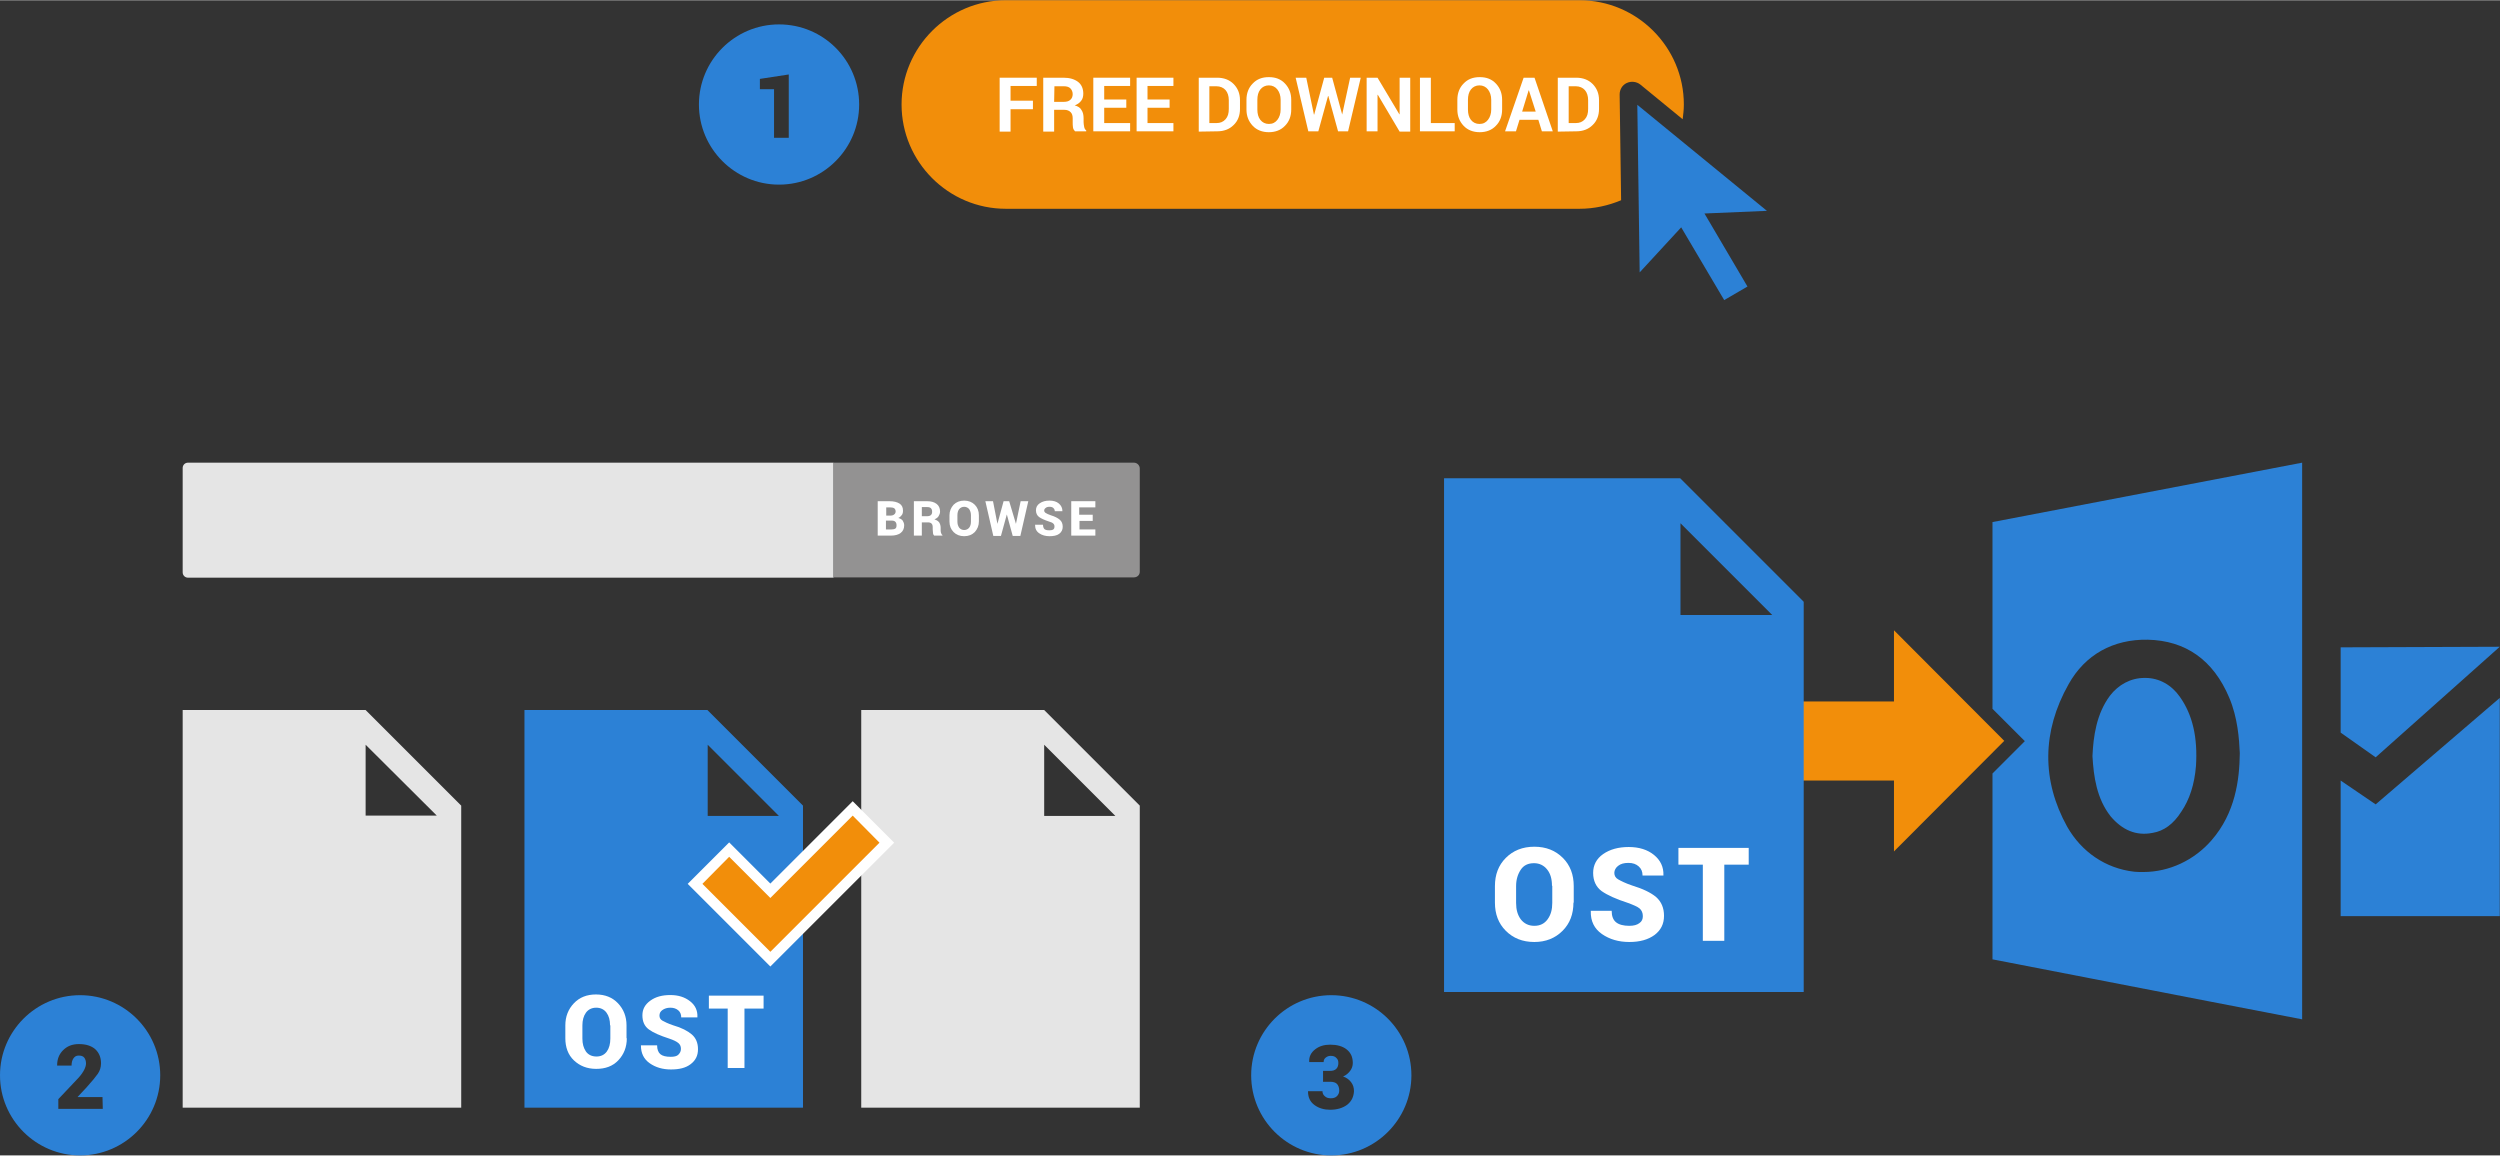 ﻿<?xml version="1.0" encoding="utf-8"?>
<!DOCTYPE svg PUBLIC "-//W3C//DTD SVG 1.1//EN" "http://www.w3.org/Graphics/SVG/1.1/DTD/svg11.dtd">
<svg x="0" y="0" width="848" height="392" viewBox="0, 0, 848.8, 392.2" xml:space="preserve" id="Layer_1" enable-background="new 0 0 848.8 392.2" xmlns="http://www.w3.org/2000/svg" xmlns:xlink="http://www.w3.org/1999/xlink" xmlns:xml="http://www.w3.org/XML/1998/namespace" version="1.1">
  <rect x="0" y="0" width="848.8" height="392.2" fill="#333333" stroke="none"/>
  <g>
    <g id="full_image">
      <g id="full_image_1_">
        <g>
          <path d="M549.9 32 C549.9 30.3 550.8 28.8 552.3 28.1 C553.8 27.4 555.6 27.6 556.9 28.6 L571.3 40.4 C571.5 38.8 571.7 37.1 571.7 35.4 C571.7 15.9 555.8 0 536.3 0 L341.5 0 C322 0 306.1 15.9 306.1 35.4 C306.1 54.9 322 70.8 341.5 70.8 L536.3 70.8 C541.3 70.8 546.1 69.7 550.4 67.9 L549.9 32 z" style="fill:#F28E0A;" />
        </g>
        <path d="M27.2 337.8 C12.2 337.8 0 350 0 365 C0 380 12.2 392.2 27.2 392.2 C42.2 392.2 54.4 380 54.4 365 C54.4 350 42.2 337.8 27.2 337.8 z M34.9 376.4 L19.8 376.4 L19.8 373.1 L26.7 365.8 C27.6 364.8 28.2 363.9 28.6 363.1 C29 362.3 29.2 361.6 29.2 361 C29.2 360.2 29 359.5 28.6 359 C28.2 358.5 27.6 358.3 26.7 358.3 C25.9 358.3 25.4 358.6 24.9 359.3 C24.5 359.9 24.3 360.7 24.3 361.7 L19.4 361.7 L19.4 361.6 C19.4 359.6 20 357.9 21.4 356.5 C22.8 355.1 24.5 354.4 26.8 354.4 C29.2 354.4 31 355 32.3 356.1 C33.6 357.3 34.3 358.9 34.3 360.9 C34.3 362.3 33.9 363.5 33.2 364.5 C32.5 365.5 31.2 367.1 29.3 369.2 L26.4 372.3 L26.4 372.4 L34.8 372.4 L34.9 376.4 L34.9 376.4 z" style="fill:#2C81D6;" />
        <path d="M452 337.8 C437 337.8 424.8 350 424.8 365 C424.8 380 437 392.2 452 392.2 C467 392.2 479.2 380 479.2 365 C479.2 350 467 337.8 452 337.8 z M457.4 375 C455.9 376.1 454 376.7 451.6 376.7 C449.6 376.7 447.8 376.2 446.3 375.1 C444.8 374 444.1 372.5 444.1 370.5 L444.1 370.4 L449 370.4 C449 371.1 449.3 371.7 449.8 372.1 C450.3 372.6 451 372.8 451.8 372.8 C452.7 372.8 453.4 372.6 453.9 372.1 C454.4 371.6 454.7 371 454.7 370.2 C454.7 369.2 454.4 368.4 453.9 367.9 C453.4 367.4 452.6 367.2 451.6 367.2 L449.2 367.2 L449.2 363.5 L451.6 363.5 C452.5 363.5 453.2 363.3 453.7 362.8 C454.2 362.3 454.4 361.6 454.4 360.8 C454.4 360.1 454.2 359.5 453.7 359.1 C453.3 358.6 452.6 358.4 451.8 358.4 C451.1 358.4 450.6 358.6 450.1 359 C449.6 359.4 449.4 359.9 449.4 360.5 L444.5 360.5 L444.5 360.4 C444.4 358.7 445.1 357.3 446.5 356.2 C447.9 355.1 449.6 354.6 451.6 354.6 C453.9 354.6 455.8 355.1 457.2 356.2 C458.6 357.3 459.3 358.8 459.3 360.8 C459.3 361.8 459 362.7 458.4 363.5 C457.8 364.3 457 365 456 365.4 C457.2 365.8 458.1 366.5 458.7 367.3 C459.4 368.2 459.7 369.2 459.7 370.4 C459.6 372.3 458.9 373.8 457.4 375 z" style="fill:#2C81D6;" />
        <g>
          <path d="M350.7 37 L343.1 37 L343.1 44.6 L339.4 44.6 L339.4 26.3 L352 26.3 L352 29.1 L343.1 29.1 L343.1 34.1 L350.7 34.1 L350.7 37 z" style="fill:white;" />
          <path d="M357.9 37.3 L357.9 44.6 L354.2 44.6 L354.2 26.3 L361.1 26.3 C363.2 26.3 364.8 26.8 366 27.7 C367.2 28.6 367.8 30 367.8 31.7 C367.8 32.6 367.6 33.5 367.1 34.1 C366.6 34.8 365.9 35.3 364.9 35.7 C366 36 366.8 36.5 367.2 37.3 C367.7 38 367.9 39 367.9 40.1 L367.9 41.4 C367.9 41.9 368 42.4 368.1 43 C368.2 43.6 368.5 44 368.8 44.2 L368.8 44.5 L365 44.5 C364.7 44.2 364.4 43.8 364.3 43.2 C364.2 42.6 364.2 42 364.2 41.4 L364.2 40.1 C364.2 39.2 364 38.5 363.5 38 C363 37.5 362.3 37.2 361.4 37.2 L357.9 37.2 L357.9 37.3 L357.9 37.3 z M357.9 34.5 L361.1 34.5 C362.1 34.5 362.9 34.3 363.4 33.8 C363.9 33.4 364.2 32.7 364.2 31.9 C364.2 31.1 363.9 30.4 363.4 29.9 C362.9 29.4 362.1 29.2 361.2 29.2 L358 29.2 L357.9 34.5 L357.9 34.5 z" style="fill:white;" />
          <path d="M382.4 36.5 L374.9 36.5 L374.9 41.7 L383.7 41.7 L383.7 44.5 L371.2 44.5 L371.2 26.3 L383.7 26.3 L383.7 29.1 L374.9 29.1 L374.9 33.7 L382.4 33.7 L382.4 36.5 z" style="fill:white;" />
          <path d="M397.1 36.5 L389.6 36.5 L389.6 41.7 L398.4 41.7 L398.4 44.5 L385.9 44.5 L385.9 26.3 L398.4 26.3 L398.4 29.1 L389.6 29.1 L389.6 33.7 L397.1 33.7 L397.1 36.5 z" style="fill:white;" />
          <path d="M407 44.6 L407 26.3 L413.3 26.3 C415.5 26.3 417.4 27 418.8 28.4 C420.2 29.8 421 31.6 421 33.9 L421 36.9 C421 39.1 420.3 41 418.8 42.4 C417.4 43.8 415.5 44.5 413.3 44.5 L407 44.6 L407 44.6 z M410.6 29.1 L410.6 41.7 L413 41.7 C414.3 41.7 415.3 41.3 416.1 40.4 C416.9 39.5 417.2 38.4 417.2 36.9 L417.2 33.9 C417.2 32.5 416.8 31.3 416.1 30.5 C415.4 29.7 414.3 29.2 413 29.2 L410.6 29.2 L410.6 29.1 z" style="fill:white;" />
          <path d="M438.4 37.1 C438.4 39.3 437.7 41.2 436.3 42.6 C434.9 44.1 433 44.8 430.8 44.8 C428.6 44.8 426.7 44.1 425.3 42.6 C423.9 41.1 423.2 39.3 423.2 37.1 L423.2 33.8 C423.2 31.6 423.9 29.7 425.3 28.3 C426.7 26.8 428.5 26.1 430.8 26.1 C433.1 26.1 434.9 26.8 436.3 28.3 C437.7 29.8 438.4 31.6 438.4 33.8 L438.4 37.1 z M434.8 33.8 C434.8 32.4 434.4 31.2 433.7 30.3 C433 29.4 432 28.9 430.8 28.9 C429.6 28.9 428.6 29.4 427.9 30.3 C427.2 31.2 426.9 32.4 426.9 33.8 L426.9 37.1 C426.9 38.5 427.2 39.7 427.9 40.6 C428.6 41.5 429.6 42 430.8 42 C432.1 42 433 41.5 433.7 40.6 C434.4 39.7 434.8 38.5 434.8 37.1 L434.8 33.8 z" style="fill:white;" />
          <path d="M455.7 38.8 L455.7 38.8 L458.4 26.3 L462 26.3 L457.7 44.5 L454.3 44.5 L451 32.5 L450.9 32.5 L447.6 44.5 L444.2 44.5 L439.9 26.3 L443.5 26.3 L446.1 38.8 L446.2 38.8 L449.6 26.3 L452.3 26.3 L455.7 38.8 z" style="fill:white;" />
          <path d="M478.8 44.6 L475.2 44.6 L467.8 32.1 L467.7 32.1 L467.7 44.5 L464 44.5 L464 26.3 L467.7 26.3 L475.1 38.7 L475.2 38.7 L475.2 26.3 L478.8 26.3 L478.8 44.6 L478.8 44.6 z" style="fill:white;" />
          <path d="M485.8 41.7 L493.9 41.7 L493.9 44.5 L482.1 44.5 L482.1 26.3 L485.8 26.3 L485.8 41.7 L485.8 41.7 z" style="fill:white;" />
          <path d="M510 37.1 C510 39.3 509.3 41.2 507.9 42.6 C506.5 44.1 504.6 44.8 502.4 44.8 C500.2 44.8 498.3 44.1 496.9 42.6 C495.5 41.1 494.8 39.3 494.8 37.1 L494.8 33.8 C494.8 31.6 495.5 29.7 496.9 28.3 C498.3 26.8 500.1 26.1 502.4 26.1 C504.7 26.1 506.5 26.8 507.9 28.3 C509.3 29.8 510 31.6 510 33.8 L510 37.1 z M506.3 33.8 C506.3 32.4 505.9 31.2 505.2 30.3 C504.5 29.4 503.5 28.9 502.3 28.9 C501.1 28.9 500.1 29.4 499.4 30.3 C498.7 31.2 498.4 32.4 498.4 33.8 L498.4 37.1 C498.4 38.5 498.7 39.7 499.4 40.6 C500.1 41.5 501.1 42 502.3 42 C503.6 42 504.5 41.5 505.2 40.6 C505.9 39.7 506.3 38.5 506.3 37.1 L506.3 33.8 z" style="fill:white;" />
          <path d="M522.3 40.6 L515.9 40.6 L514.7 44.5 L511 44.5 L517.3 26.3 L521 26.3 L527.2 44.5 L523.5 44.5 L522.3 40.6 z M516.8 37.8 L521.4 37.8 L519.1 30.6 L519 30.6 L516.8 37.8 z" style="fill:white;" />
          <path d="M528.9 44.6 L528.9 26.3 L535.2 26.3 C537.4 26.3 539.3 27 540.7 28.4 C542.1 29.8 542.9 31.6 542.9 33.9 L542.9 36.9 C542.9 39.1 542.2 41 540.7 42.4 C539.3 43.8 537.4 44.5 535.2 44.5 L528.9 44.6 L528.9 44.6 z M532.6 29.1 L532.6 41.7 L535 41.7 C536.3 41.7 537.3 41.3 538.1 40.4 C538.9 39.5 539.2 38.4 539.2 36.9 L539.2 33.9 C539.2 32.5 538.8 31.3 538.1 30.5 C537.4 29.7 536.3 29.2 535 29.2 L532.6 29.2 L532.6 29.1 z" style="fill:white;" />
        </g>
        <path d="M264.5 8.2 C249.5 8.2 237.3 20.4 237.3 35.4 C237.3 50.4 249.5 62.6 264.5 62.6 C279.5 62.6 291.7 50.4 291.7 35.4 C291.7 20.4 279.6 8.2 264.5 8.2 z M267.8 46.7 L262.8 46.7 L262.8 30.2 L258 30.2 L258 26.7 L267.8 25.2 L267.8 46.7 z" style="fill:#2C81D6;" />
        <polygon points="599.9,71.5 555.9,35.5 556.7,92.4 570.8,77.1 585.4,101.8 593.3,97.2 578.7,72.4" style="fill:#2C81D6;" />
      </g>
    </g>
  </g>
  <svg x="490" y="157" width="359" height="189" viewBox="0, 0, 359, 189.3" xml:space="preserve" id="Layer_1#1" enable-background="new 0 0 359 189.3" xmlns="http://www.w3.org/2000/svg" xmlns:xlink="http://www.w3.org/1999/xlink" xmlns:xml="http://www.w3.org/XML/1998/namespace" version="1.1">
    <g>
      <polygon points="109,108.1 153,108.1 153,132.2 190.5,94.6 153,57 153,81.2 109,81.2" style="fill:#F28E0A;" />
      <path d="M80.3 5.3 L0 5.3 L0 180 L122.3 180 L122.3 47.3 L80.3 5.3 z M80.4 51.8 L80.4 20.6 L111.6 51.8 L80.4 51.8 z" style="fill:#2C81D6;" />
      <g>
        <path d="M44 149.6 C44 153.5 42.8 156.7 40.3 159.2 C37.8 161.7 34.6 163 30.7 163 C26.7 163 23.5 161.7 21 159.2 C18.5 156.7 17.3 153.5 17.3 149.6 L17.3 144 C17.3 140.1 18.5 136.9 21 134.4 C23.5 131.9 26.7 130.6 30.7 130.6 C34.7 130.6 37.9 131.9 40.4 134.4 C42.9 136.9 44.1 140.1 44.1 144 L44.1 149.6 z M36.7 143.9 C36.7 141.6 36.2 139.8 35.1 138.4 C34 137 32.5 136.2 30.6 136.2 C28.6 136.2 27.1 136.9 26.1 138.4 C25.1 139.9 24.5 141.7 24.5 144 L24.5 149.7 C24.5 152 25 153.8 26.1 155.3 C27.2 156.7 28.7 157.5 30.7 157.5 C32.6 157.5 34.1 156.8 35.2 155.3 C36.3 153.8 36.8 152 36.8 149.7 L36.8 143.9 z" style="fill:white;" />
        <path d="M67.6 154.2 C67.6 153.1 67.2 152.2 66.5 151.6 C65.8 151 64.4 150.4 62.5 149.7 C58.5 148.4 55.6 147.1 53.6 145.7 C51.7 144.3 50.7 142.2 50.7 139.5 C50.7 136.9 51.8 134.7 54.1 133.1 C56.4 131.5 59.3 130.7 62.8 130.7 C66.3 130.7 69.2 131.6 71.4 133.4 C73.6 135.2 74.7 137.5 74.6 140.3 L74.6 140.4 L67.5 140.4 C67.5 139.1 67.1 138.1 66.2 137.3 C65.3 136.5 64.2 136.1 62.7 136.1 C61.2 136.1 60.1 136.4 59.2 137.1 C58.4 137.7 57.9 138.6 57.9 139.5 C57.9 140.4 58.3 141.2 59.2 141.7 C60.1 142.2 61.6 143 64 143.8 C67.6 144.9 70.3 146.2 72.1 147.7 C73.9 149.3 74.8 151.4 74.8 154.1 C74.8 156.9 73.7 159 71.6 160.6 C69.4 162.2 66.6 163 63 163 C59.4 163 56.3 162.1 53.7 160.3 C51.1 158.5 49.8 155.9 49.9 152.5 L49.9 152.4 L57 152.4 C57 154.2 57.5 155.5 58.5 156.3 C59.5 157.1 61 157.5 63 157.5 C64.5 157.5 65.6 157.2 66.4 156.6 C67.3 156 67.6 155.2 67.6 154.2 z" style="fill:white;" />
        <path d="M103.6 136.7 L95.3 136.7 L95.3 162.6 L88 162.6 L88 136.7 L79.7 136.7 L79.7 131 L103.6 131 L103.6 136.7 z" style="fill:white;" />
      </g>
      <g>
        <polygon points="304.9,108.1 304.9,154.2 359,154.2 359,80 316.8,116.2" style="fill:#2C81D6;" />
        <path d="M240.9 125.9 C244.8 125.3 248.1 122.8 250.7 118.7 C253.5 114.6 255.2 109.4 255.7 103.1 C256.3 93.5 254.6 85.8 250.2 79.6 C247.4 75.6 243.2 73.2 238.5 73.2 C238.4 73.2 238.4 73.2 238.2 73.2 C233.5 73.2 229.3 75.5 226.4 79.3 C221.9 85.4 220.8 92.9 220.5 99.8 C220.9 106.7 221.9 114.2 226.7 120.3 C230.6 124.9 235.3 127 240.9 125.9 z" style="fill:#2C81D6;" />
        <polygon points="359,62.6 304.9,62.8 304.9,91.8 316.8,100.2" style="fill:#2C81D6;" />
        <path d="M186.5 20.2 L186.5 83.7 L197.5 94.7 L186.5 105.7 L186.5 168.9 L219.5 175.3 L259.7 183.1 L291.8 189.3 L291.8 0 L186.5 20.2 z M261 128.4 C255.1 135.2 246.6 139.2 237.8 139.2 C236.7 139.2 235.6 139.2 234.7 139.1 C225 138 216.8 132.4 211.9 123.8 C203.2 108.1 203.3 91.4 212.4 75.3 C218 65.3 227.5 60 239.3 60.2 C252.2 60.5 261.6 67.1 267 79.9 C269.9 86.7 270.4 94.1 270.6 98.8 C270.5 107.8 269.1 119.1 261 128.4 z" style="fill:#2C81D6;" />
      </g>
    </g>
  </svg>
  <svg x="62" y="157" width="325" height="219" viewBox="0, 0, 325.4, 219.3" xml:space="preserve" id="Layer_1#2" enable-background="new 0 0 325.4 219.3" xmlns="http://www.w3.org/2000/svg" xmlns:xlink="http://www.w3.org/1999/xlink" xmlns:xml="http://www.w3.org/XML/1998/namespace" version="1.1">
    <g>
      <path d="M62.2 84.1 L0 84.1 L0 219.3 L94.7 219.3 L94.7 116.6 L62.2 84.1 z M62.2 120 L62.2 95.9 L86.4 120 L62.2 120 z" style="fill:#E5E5E5;" />
      <path d="M178.4 84.1 L116.2 84.1 L116.2 219.3 L210.9 219.3 L210.9 116.6 L178.4 84.1 z M178.5 120 L178.5 95.9 L202.7 120.1 L178.5 120.1 z" style="fill:#2C81D6;" />
      <g>
        <path d="M151 195.7 C151 198.7 150 201.2 148.1 203.2 C146.2 205.2 143.7 206.1 140.6 206.1 C137.5 206.1 135 205.1 133 203.2 C131 201.3 130.1 198.7 130.1 195.7 L130.1 191.3 C130.1 188.3 131.1 185.8 133 183.8 C134.9 181.8 137.4 180.8 140.5 180.8 C143.6 180.8 146.1 181.8 148 183.8 C149.9 185.8 150.9 188.3 150.9 191.3 L150.9 195.7 z M145.3 191.3 C145.3 189.5 144.9 188.1 144.1 187 C143.3 185.9 142.1 185.3 140.6 185.3 C139.1 185.3 137.9 185.9 137.1 187 C136.3 188.1 135.9 189.6 135.9 191.3 L135.9 195.8 C135.9 197.6 136.3 199 137.1 200.2 C137.9 201.3 139.1 201.9 140.7 201.9 C142.2 201.9 143.4 201.3 144.2 200.2 C145 199.1 145.4 197.6 145.4 195.8 L145.4 191.3 z" style="fill:white;" />
        <path d="M169.4 199.3 C169.4 198.4 169.1 197.8 168.5 197.3 C167.9 196.8 166.9 196.3 165.4 195.8 C162.3 194.8 160 193.8 158.5 192.7 C157 191.6 156.3 190 156.3 187.9 C156.3 185.8 157.2 184.2 159 182.9 C160.8 181.6 163 181 165.8 181 C168.5 181 170.7 181.7 172.5 183.1 C174.3 184.5 175.1 186.3 175 188.5 L175 188.6 L169.5 188.6 C169.5 187.6 169.2 186.8 168.5 186.2 C167.8 185.6 166.9 185.3 165.8 185.3 C164.7 185.3 163.8 185.6 163.1 186.1 C162.4 186.6 162.1 187.2 162.1 188 C162.1 188.7 162.4 189.3 163.1 189.7 C163.8 190.1 165 190.7 166.8 191.3 C169.6 192.1 171.7 193.2 173.1 194.4 C174.5 195.6 175.2 197.3 175.2 199.4 C175.2 201.6 174.4 203.2 172.7 204.5 C171 205.8 168.8 206.3 166 206.3 C163.2 206.3 160.8 205.6 158.8 204.2 C156.8 202.8 155.8 200.8 155.8 198.2 L155.8 198.1 L161.3 198.1 C161.3 199.5 161.7 200.5 162.4 201.1 C163.1 201.7 164.3 202 165.9 202 C167.1 202 168 201.8 168.5 201.3 C169.1 200.7 169.4 200.1 169.4 199.3 z" style="fill:white;" />
        <path d="M197.4 185.6 L191 185.6 L191 205.8 L185.3 205.8 L185.3 185.6 L178.9 185.6 L178.9 181.2 L197.5 181.2 L197.5 185.6 z" style="fill:white;" />
      </g>
      <path d="M292.9 84.1 L230.7 84.1 L230.7 219.3 L325.4 219.3 L325.4 116.6 L292.9 84.1 z M292.9 120 L292.9 95.9 L317.1 120.1 L292.9 120.1 z" style="fill:#E5E5E5;" />
      <path d="M221.3 39.1 L1.8 39.1 C0.8 39.1 0 38.3 0 37.3 L0 1.8 C0 0.8 0.8 0 1.8 0 L221.3 0 L221.3 39.1 z" style="fill:#E5E5E5;" />
      <path d="M323.4 39 L221.3 39 L221.3 0 L323.4 0 C324.5 0 325.4 0.9 325.4 2 L325.4 37.1 C325.4 38.2 324.5 39 323.4 39 z" style="fill:#939292;" />
      <g>
        <path d="M236.3 24.8 L236.3 13.1 L240.3 13.1 C241.8 13.1 242.9 13.4 243.7 13.9 C244.5 14.4 244.9 15.2 244.9 16.3 C244.9 16.9 244.8 17.4 244.5 17.8 C244.2 18.2 243.8 18.6 243.3 18.8 C244 19 244.5 19.3 244.8 19.7 C245.1 20.2 245.3 20.7 245.3 21.3 C245.3 22.4 244.9 23.3 244.1 23.9 C243.3 24.5 242.2 24.8 240.8 24.8 L236.3 24.8 z M239.1 18 L240.5 18 C241.1 18 241.6 17.9 241.9 17.6 C242.2 17.4 242.4 17 242.4 16.6 C242.4 16.1 242.2 15.7 241.9 15.5 C241.6 15.3 241.1 15.2 240.5 15.2 L239.2 15.2 L239.2 18 z M239.1 19.8 L239.1 22.7 L241 22.7 C241.6 22.7 242 22.6 242.3 22.4 C242.6 22.2 242.7 21.8 242.7 21.3 C242.7 20.8 242.6 20.4 242.3 20.1 C242 19.8 241.6 19.7 241.1 19.7 L239.1 19.7 z" style="fill:white;" />
        <path d="M251.3 20.3 L251.3 24.8 L248.6 24.8 L248.6 13.1 L253.1 13.1 C254.5 13.1 255.5 13.4 256.3 14 C257.1 14.6 257.5 15.5 257.5 16.6 C257.5 17.2 257.3 17.7 257 18.2 C256.7 18.7 256.2 19 255.6 19.3 C256.3 19.5 256.8 19.8 257.2 20.3 C257.5 20.8 257.7 21.4 257.7 22.1 L257.7 22.8 C257.7 23.1 257.7 23.5 257.8 23.8 C257.9 24.2 258.1 24.5 258.3 24.6 L258.3 24.8 L255.5 24.8 C255.3 24.6 255.1 24.3 255.1 23.9 C255.1 23.5 255 23.1 255 22.7 L255 22 C255 21.4 254.9 21 254.6 20.7 C254.3 20.4 253.9 20.3 253.3 20.3 L251.3 20.3 z M251.3 18.2 L253.1 18.2 C253.6 18.2 254.1 18.1 254.4 17.8 C254.7 17.5 254.8 17.2 254.8 16.7 C254.8 16.2 254.7 15.8 254.4 15.5 C254.1 15.2 253.7 15.1 253.1 15.1 L251.3 15.1 L251.3 18.2 z" style="fill:white;" />
        <path d="M270.7 20 C270.7 21.4 270.2 22.6 269.3 23.6 C268.4 24.5 267.2 25 265.7 25 C264.2 25 263 24.5 262.1 23.6 C261.2 22.7 260.7 21.5 260.7 20 L260.7 17.9 C260.7 16.5 261.2 15.3 262.1 14.3 C263 13.4 264.2 12.9 265.7 12.9 C267.2 12.9 268.4 13.4 269.3 14.3 C270.2 15.2 270.7 16.4 270.7 17.9 L270.7 20 z M268 17.9 C268 17.1 267.8 16.4 267.4 15.8 C267 15.3 266.4 15 265.7 15 C265 15 264.4 15.3 264 15.8 C263.6 16.3 263.4 17 263.4 17.9 L263.4 20 C263.4 20.9 263.6 21.5 264 22.1 C264.4 22.6 265 22.9 265.7 22.9 C266.4 22.9 267 22.6 267.4 22.1 C267.8 21.6 268 20.9 268 20 L268 17.9 z" style="fill:white;" />
        <path d="M283.3 20.8 L283.3 20.8 L284.9 13.1 L287.5 13.1 L284.8 24.9 L282.2 24.9 L280.2 17.6 L280.2 17.6 L278.2 24.9 L275.6 24.9 L272.9 13.1 L275.5 13.1 L277 20.8 L277 20.8 L279.1 13.1 L281 13.1 L283.3 20.8 z" style="fill:white;" />
        <path d="M296.4 21.7 C296.4 21.3 296.3 21 296 20.7 C295.7 20.4 295.2 20.2 294.5 20 C293 19.5 291.9 19 291.2 18.5 C290.5 18 290.1 17.2 290.1 16.2 C290.1 15.2 290.5 14.4 291.4 13.8 C292.3 13.2 293.3 12.9 294.7 12.9 C296 12.9 297.1 13.2 297.9 13.9 C298.7 14.6 299.1 15.4 299.1 16.5 L299.1 16.5 L296.5 16.5 C296.5 16 296.3 15.7 296 15.4 C295.7 15.1 295.2 15 294.7 15 C294.2 15 293.7 15.1 293.4 15.4 C293.1 15.6 292.9 15.9 292.9 16.3 C292.9 16.6 293.1 16.9 293.4 17.1 C293.7 17.3 294.3 17.6 295.2 17.9 C296.5 18.3 297.5 18.8 298.2 19.4 C298.9 20 299.2 20.8 299.2 21.8 C299.2 22.8 298.8 23.6 298 24.2 C297.2 24.8 296 25 294.7 25 C293.4 25 292.2 24.7 291.2 24 C290.2 23.3 289.8 22.4 289.8 21.1 L289.8 21.1 L292.5 21.1 C292.5 21.8 292.7 22.3 293 22.6 C293.4 22.9 293.9 23 294.7 23 C295.3 23 295.7 22.9 296 22.7 C296.3 22.5 296.4 22.1 296.4 21.7 z" style="fill:white;" />
        <path d="M309.5 19.8 L304.9 19.8 L304.9 22.7 L310.3 22.7 L310.3 24.8 L302.1 24.8 L302.1 13.1 L310.3 13.1 L310.3 15.2 L304.8 15.2 L304.8 17.7 L309.4 17.7 L309.4 19.8 z" style="fill:white;" />
      </g>
      <g>
        <polygon points="199.8,148 185.8,134 176.7,143.2 199.8,166.3 236.9,129.2 227.8,120" style="fill:#F28E0A;" />
        <path d="M199.8 171.3 L171.7 143.2 L185.8 129.1 L199.8 143.1 L227.8 115.1 L241.9 129.2 L199.8 171.3 z M181.6 143.2 L199.8 161.4 L232 129.2 L227.8 125 L199.8 153 L185.8 139 L181.6 143.2 z" style="fill:white;" />
      </g>
      <polygon points="199.8,148 185.8,134 176.7,143.2 199.8,166.3 236.9,129.2 227.8,120" style="fill:#F28E0A;" />
    </g>
  </svg>
</svg>